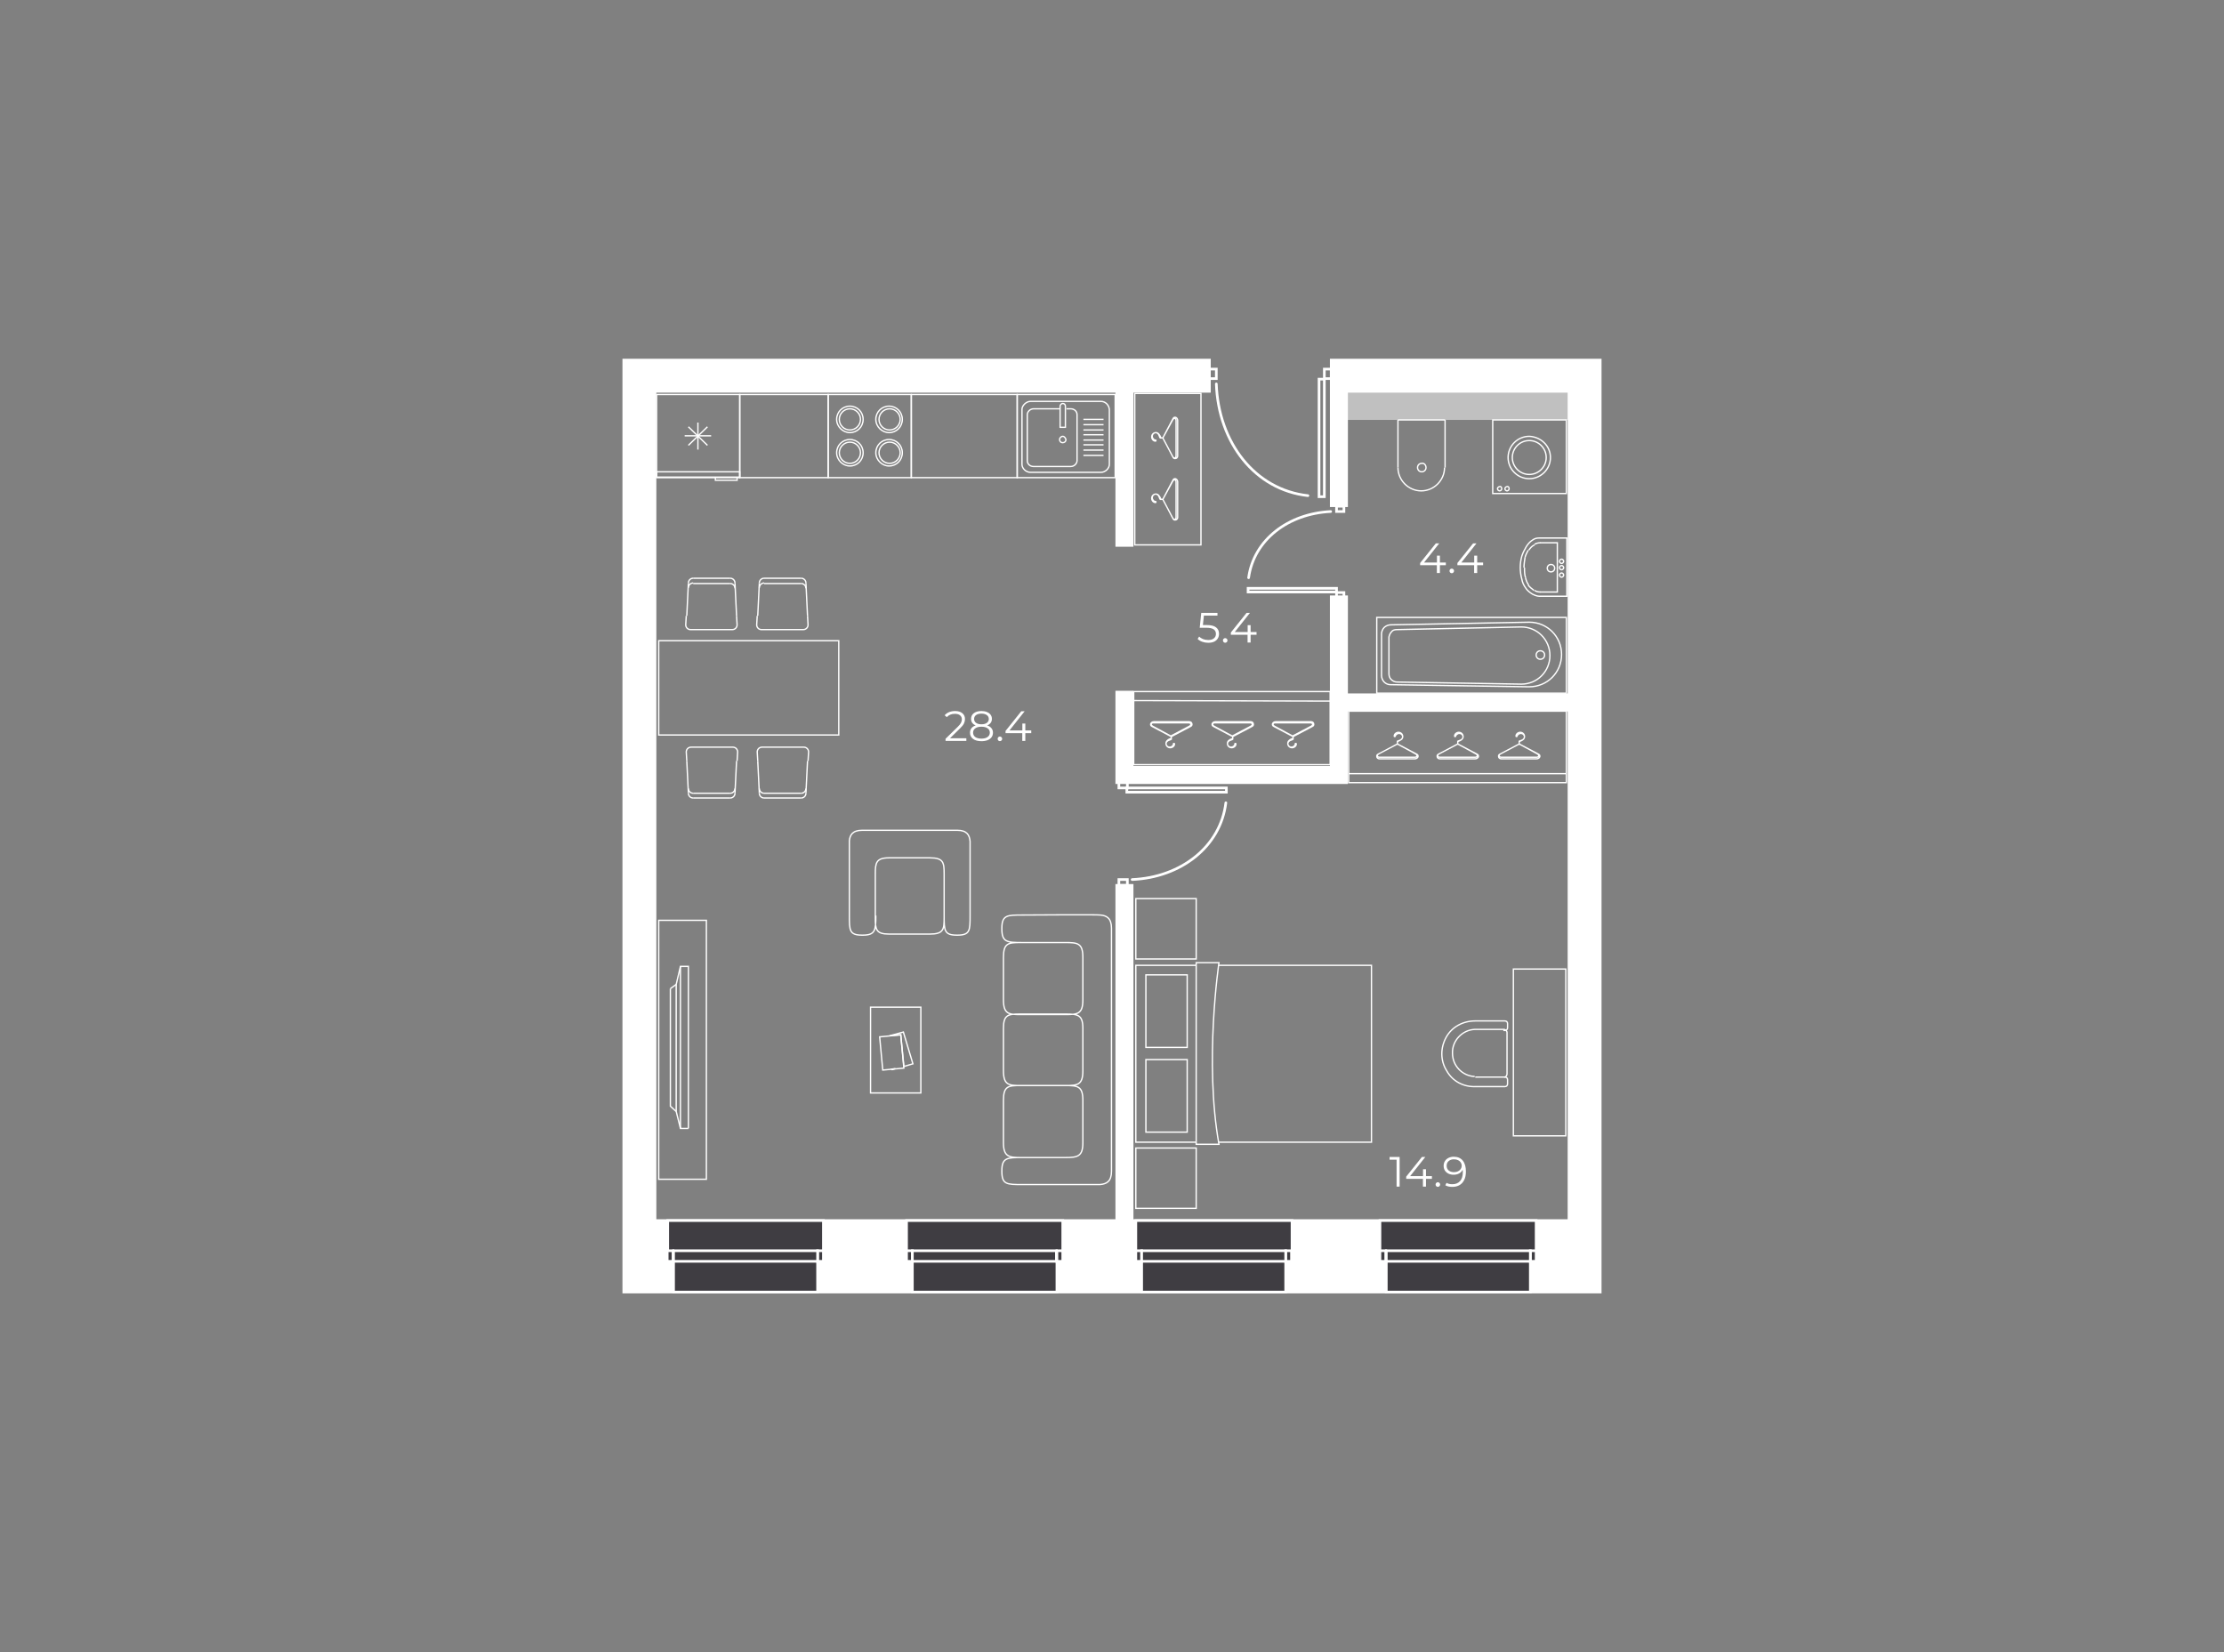 <?xml version="1.0" encoding="UTF-8"?> <svg xmlns="http://www.w3.org/2000/svg" width="420" height="312" viewBox="0 0 420 312" fill="none"><rect x="0" y="0" width="420" height="312" fill="#808080" stroke="none"/> <path d="M250.1 71.6H249.1V93.8H250.1V71.6Z" stroke="white" stroke-width="0.5" stroke-miterlimit="10"></path> <path d="M229.7 69.7H228.4V71.5H229.7V69.7Z" stroke="white" stroke-width="0.5" stroke-miterlimit="10"></path> <path d="M251.4 69.7H250.1V71.5H251.4V69.7Z" stroke="white" stroke-width="0.5" stroke-miterlimit="10"></path> <path d="M247 93.6C237 92.5 230.1 83.6 229.7 72.5" stroke="white" stroke-width="0.5" stroke-miterlimit="10" stroke-linecap="round"></path> <path d="M252.4 111.1H235.7V111.8H252.4V111.1Z" stroke="white" stroke-width="0.5" stroke-miterlimit="10"></path> <path d="M253.8 95.6H252.4V96.6H253.8V95.6Z" stroke="white" stroke-width="0.5" stroke-miterlimit="10"></path> <path d="M253.8 111.9H252.4V112.9H253.8V111.9Z" stroke="white" stroke-width="0.5" stroke-miterlimit="10"></path> <path d="M235.8 109.1C236.8 101.9 243.3 97 251.3 96.6" stroke="white" stroke-width="0.5" stroke-miterlimit="10" stroke-linecap="round"></path> <path d="M231.6 148.8H212.8V149.6H231.6V148.8Z" stroke="white" stroke-width="0.5" stroke-miterlimit="10"></path> <path d="M212.9 166.1H211.3V167.2H212.9V166.1Z" stroke="white" stroke-width="0.5" stroke-miterlimit="10"></path> <path d="M212.9 147.7H211.3V148.8H212.9V147.7Z" stroke="white" stroke-width="0.5" stroke-miterlimit="10"></path> <path d="M231.5 151.6C230.5 159.9 223 165.7 213.8 166.1" stroke="white" stroke-width="0.5" stroke-miterlimit="10" stroke-linecap="round"></path> <path d="M251.4 68V75.2V95.5H254.3V73.9H296.3V131.2H254.3V112.7H251.4V144.9H213.8V130.7H210.9V147.8H212.6H213.8H251.4H253.8H254.3V134.1H296.3V230.5H213.8V167.2H210.9V230.5H123.7V73.9H210.9V103H213.8V73.9H228.4V68H182.3H117.8V75.2V230.5V238.8V244H302.2V238.8V230.5V75.2V68.2V68H251.4Z" fill="white"></path> <path d="M251.4 68V75.2V95.5H254.3V73.9H296.3V131.2H254.3V112.7H251.4V144.9H213.8V130.7H210.9V147.8H212.6H213.8H251.4H253.8H254.3V134.1H296.3V230.5H213.8V167.2H210.9V230.5H123.7V73.9H210.9V103H213.8V73.9H228.4V68H182.3H117.8V75.2V230.5V238.8V244H302.2V238.8V230.5V75.2V68.2V68H251.4Z" stroke="white" stroke-width="0.5" stroke-miterlimit="10"></path> <g opacity="0.5"> <path d="M296.3 73.9H254.3V79.3H296.3V73.9Z" fill="white"></path> </g> <path d="M127.2 244V238.2H126.1V230.5H155.5V238.2H154.4V244H127.2Z" fill="#3F3D42"></path> <path d="M127.2 244V238.2H126.1V230.5H155.5V238.2H154.4V244H127.2Z" stroke="white" stroke-width="0.5" stroke-miterlimit="10"></path> <path d="M127.1 236.2H126V238.2H127.1V236.2Z" fill="#3F3D42"></path> <path d="M127.1 236.2H126V238.2H127.1V236.2Z" stroke="white" stroke-width="0.5" stroke-miterlimit="10"></path> <path d="M155.5 236.2H154.4V238.2H155.5V236.2Z" fill="#3F3D42"></path> <path d="M155.5 236.2H154.4V238.2H155.5V236.2Z" stroke="white" stroke-width="0.5" stroke-miterlimit="10"></path> <path d="M154.4 236.2H127.2V238.2H154.4V236.2Z" fill="#3F3D42"></path> <path d="M154.4 236.2H127.2V238.2H154.4V236.2Z" stroke="white" stroke-width="0.5" stroke-miterlimit="10"></path> <path d="M172.3 244V238.2H171.2V230.5H200.7V238.2H199.6V244H172.3Z" fill="#3F3D42"></path> <path d="M172.3 244V238.2H171.2V230.5H200.7V238.2H199.6V244H172.3Z" stroke="white" stroke-width="0.5" stroke-miterlimit="10"></path> <path d="M172.3 236.2H171.2V238.2H172.3V236.2Z" fill="#3F3D42"></path> <path d="M172.3 236.2H171.2V238.2H172.3V236.2Z" stroke="white" stroke-width="0.5" stroke-miterlimit="10"></path> <path d="M200.7 236.2H199.6V238.2H200.7V236.2Z" fill="#3F3D42"></path> <path d="M200.7 236.2H199.6V238.2H200.7V236.2Z" stroke="white" stroke-width="0.5" stroke-miterlimit="10"></path> <path d="M199.5 236.2H172.3V238.2H199.5V236.2Z" fill="#3F3D42"></path> <path d="M199.5 236.2H172.3V238.2H199.5V236.2Z" stroke="white" stroke-width="0.5" stroke-miterlimit="10"></path> <path d="M215.6 244V238.2H214.5V230.5H244V238.2H242.8V244H215.6Z" fill="#3F3D42"></path> <path d="M215.6 244V238.2H214.5V230.5H244V238.2H242.8V244H215.6Z" stroke="white" stroke-width="0.5" stroke-miterlimit="10"></path> <path d="M215.6 236.2H214.5V238.2H215.6V236.2Z" fill="#3F3D42"></path> <path d="M215.6 236.2H214.5V238.2H215.6V236.2Z" stroke="white" stroke-width="0.5" stroke-miterlimit="10"></path> <path d="M243.9 236.2H242.8V238.2H243.9V236.2Z" fill="#3F3D42"></path> <path d="M243.9 236.2H242.8V238.2H243.9V236.2Z" stroke="white" stroke-width="0.5" stroke-miterlimit="10"></path> <path d="M242.8 236.2H215.6V238.2H242.8V236.2Z" fill="#3F3D42"></path> <path d="M242.8 236.2H215.6V238.2H242.8V236.2Z" stroke="white" stroke-width="0.5" stroke-miterlimit="10"></path> <path d="M261.8 244V238.2H260.6V230.5H290.1V238.2H289V244H261.8Z" fill="#3F3D42"></path> <path d="M261.8 244V238.2H260.6V230.5H290.1V238.2H289V244H261.8Z" stroke="white" stroke-width="0.5" stroke-miterlimit="10"></path> <path d="M261.7 236.2H260.6V238.2H261.7V236.2Z" fill="#3F3D42"></path> <path d="M261.7 236.2H260.6V238.2H261.7V236.2Z" stroke="white" stroke-width="0.5" stroke-miterlimit="10"></path> <path d="M290.1 236.2H289V238.2H290.1V236.2Z" fill="#3F3D42"></path> <path d="M290.1 236.2H289V238.2H290.1V236.2Z" stroke="white" stroke-width="0.5" stroke-miterlimit="10"></path> <path d="M289 236.2H261.8V238.2H289V236.2Z" fill="#3F3D42"></path> <path d="M289 236.2H261.8V238.2H289V236.2Z" stroke="white" stroke-width="0.5" stroke-miterlimit="10"></path> <path d="M264 79.3V88.3" stroke="white" stroke-width="0.25" stroke-miterlimit="10"></path> <path d="M272.9 88.3V79.3" stroke="white" stroke-width="0.25" stroke-miterlimit="10"></path> <path d="M269.3 88.3C269.3 88.8 268.9 89.1 268.5 89.1C268 89.1 267.7 88.7 267.7 88.3C267.7 87.8 268.1 87.5 268.5 87.5C268.9 87.4 269.3 87.8 269.3 88.3Z" stroke="white" stroke-width="0.25" stroke-miterlimit="10"></path> <path d="M264 88.3C264 90.7 266 92.7 268.4 92.7C270.8 92.7 272.8 90.7 272.8 88.3" stroke="white" stroke-width="0.25" stroke-miterlimit="10"></path> <path d="M272.9 79.3H264" stroke="white" stroke-width="0.25" stroke-miterlimit="10"></path> <path d="M260.9 119.7C260.9 119.3 261.1 118.8 261.4 118.5C261.7 118.2 262.2 118 262.6 118L288.8 117.5C292.2 117.5 294.9 120.2 294.9 123.6C294.9 127 292.2 129.7 288.8 129.7L262.6 129.3C262.1 129.3 261.7 129.1 261.4 128.8C261.1 128.5 260.9 128 260.9 127.6V119.7Z" stroke="white" stroke-width="0.25" stroke-miterlimit="10"></path> <path d="M295.8 116.6H260V130.9H295.8V116.6Z" stroke="white" stroke-width="0.25" stroke-miterlimit="10"></path> <path d="M262.3 127.2C262.3 127.6 262.4 128 262.7 128.3C263 128.6 263.4 128.8 263.8 128.8L287.3 129.2C290.3 129.2 292.7 126.8 292.7 123.8C292.7 120.8 290.3 118.4 287.3 118.4L263.8 118.9C263.4 118.9 263 119 262.8 119.3C262.5 119.6 262.4 119.9 262.3 120.3V127.2Z" stroke="white" stroke-width="0.25" stroke-miterlimit="10"></path> <path d="M290.1 123.7C290.1 123.3 290.4 122.9 290.9 122.9C291.3 122.9 291.7 123.2 291.7 123.7C291.7 124.1 291.4 124.5 290.9 124.5C290.4 124.5 290.1 124.1 290.1 123.7Z" stroke="white" stroke-width="0.25" stroke-miterlimit="10"></path> <path d="M288.1 111C288.4 111.5 288.9 111.9 289.4 112.2C289.8 112.4 290.3 112.6 290.7 112.6H295.9V101.6H290.7C290.2 101.6 289.8 101.7 289.4 102C288.9 102.3 288.5 102.8 288.2 103.3C287.9 103.8 287.6 104.4 287.4 105C287.2 105.7 287.1 106.4 287.1 107.2C287.1 107.9 287.2 108.7 287.4 109.4C287.5 110 287.8 110.6 288.1 111Z" stroke="white" stroke-width="0.25" stroke-miterlimit="10"></path> <path d="M290.8 102.5H294.1V111.8H290.8" stroke="white" stroke-width="0.25" stroke-miterlimit="10"></path> <path d="M289.8 102.8C290.1 102.6 290.5 102.5 290.9 102.5" stroke="white" stroke-width="0.25" stroke-miterlimit="10"></path> <path d="M288.7 103.9C289 103.5 289.3 103.1 289.8 102.9" stroke="white" stroke-width="0.25" stroke-miterlimit="10"></path> <path d="M288 105.3C288.1 104.8 288.4 104.3 288.6 103.9" stroke="white" stroke-width="0.25" stroke-miterlimit="10"></path> <path d="M287.8 107.2C287.8 106.6 287.9 105.9 288 105.3" stroke="white" stroke-width="0.25" stroke-miterlimit="10"></path> <path d="M288.1 109.1C287.9 108.5 287.9 107.9 287.9 107.2" stroke="white" stroke-width="0.25" stroke-miterlimit="10"></path> <path d="M288.7 110.5C288.4 110.1 288.2 109.6 288.1 109.1" stroke="white" stroke-width="0.25" stroke-miterlimit="10"></path> <path d="M289.7 111.5C289.3 111.2 288.9 110.9 288.6 110.5" stroke="white" stroke-width="0.25" stroke-miterlimit="10"></path> <path d="M290.9 111.8C290.5 111.8 290.1 111.7 289.8 111.5" stroke="white" stroke-width="0.25" stroke-miterlimit="10"></path> <path d="M292.9 106.6C293.3 106.6 293.6 106.9 293.6 107.3C293.6 107.7 293.3 108 292.9 108C292.5 108 292.2 107.7 292.2 107.3C292.2 106.9 292.5 106.6 292.9 106.6Z" stroke="white" stroke-width="0.25" stroke-miterlimit="10"></path> <path d="M294.9 106.8C295.1 106.8 295.3 107 295.3 107.2C295.3 107.4 295.1 107.6 294.9 107.6C294.7 107.6 294.5 107.4 294.5 107.2C294.5 107 294.7 106.8 294.9 106.8Z" stroke="white" stroke-width="0.25" stroke-miterlimit="10"></path> <path d="M294.9 105.6C295.1 105.6 295.3 105.8 295.3 106C295.3 106.2 295.1 106.4 294.9 106.4C294.7 106.4 294.5 106.2 294.5 106C294.5 105.8 294.7 105.6 294.9 105.6Z" stroke="white" stroke-width="0.25" stroke-miterlimit="10"></path> <path d="M294.9 108.2C295.1 108.2 295.3 108.4 295.3 108.6C295.3 108.8 295.1 109 294.9 109C294.7 109 294.5 108.8 294.5 108.6C294.5 108.4 294.7 108.2 294.9 108.2Z" stroke="white" stroke-width="0.25" stroke-miterlimit="10"></path> <path d="M295.8 79.3H281.9V93.2H295.8V79.3Z" stroke="white" stroke-width="0.25" stroke-miterlimit="10"></path> <path d="M292.8 86.4C292.8 88.6 291 90.4 288.8 90.4C286.6 90.4 284.8 88.6 284.8 86.4C284.8 84.2 286.6 82.4 288.8 82.4C291 82.5 292.8 84.2 292.8 86.4Z" stroke="white" stroke-width="0.25" stroke-miterlimit="10"></path> <path d="M288.8 89.6C290.567 89.6 292 88.167 292 86.4C292 84.633 290.567 83.2 288.8 83.2C287.033 83.2 285.6 84.633 285.6 86.4C285.6 88.167 287.033 89.6 288.8 89.6Z" stroke="white" stroke-width="0.25" stroke-miterlimit="10"></path> <path d="M283.6 92.3C283.6 92.5 283.4 92.7 283.2 92.7C283 92.7 282.8 92.5 282.8 92.3C282.8 92.1 283 91.9 283.2 91.9C283.4 91.8 283.6 92 283.6 92.3Z" stroke="white" stroke-width="0.25" stroke-miterlimit="10"></path> <path d="M285 92.3C285 92.5 284.8 92.7 284.6 92.7C284.4 92.7 284.2 92.5 284.2 92.3C284.2 92.1 284.4 91.9 284.6 91.9C284.8 91.8 285 92 285 92.3Z" stroke="white" stroke-width="0.25" stroke-miterlimit="10"></path> <path d="M130 84.1L133.6 80.6" stroke="white" stroke-width="0.25" stroke-miterlimit="10"></path> <path d="M130 80.6L133.6 84.1" stroke="white" stroke-width="0.25" stroke-miterlimit="10"></path> <path d="M134.3 82.3H129.3" stroke="white" stroke-width="0.25" stroke-miterlimit="10"></path> <path d="M131.8 84.9V79.8" stroke="white" stroke-width="0.25" stroke-miterlimit="10"></path> <path d="M139.7 74.5H124V90.2H139.7V74.5Z" stroke="white" stroke-width="0.25" stroke-miterlimit="10"></path> <path d="M139.7 89.1H124V90.1H139.7V89.1Z" stroke="white" stroke-width="0.25" stroke-miterlimit="10"></path> <path d="M139.2 90.2V90.7H135.1V90.2" stroke="white" stroke-width="0.25" stroke-miterlimit="10"></path> <path d="M201.2 80.7V80.6V76.7C201.2 76.4 201 76.2 200.7 76.2C200.4 76.2 200.2 76.5 200.2 76.7V80.6V80.7H201.2Z" stroke="white" stroke-width="0.25" stroke-miterlimit="10"></path> <path d="M207.9 75.8H194.6C193.8 75.8 193 76.6 193 77.3V87.7C193 88.5 193.8 89.2 194.6 89.2H207.9C208.8 89.2 209.5 88.4 209.5 87.7V77.3C209.4 76.5 208.8 75.8 207.9 75.8Z" stroke="white" stroke-width="0.25" stroke-miterlimit="10"></path> <path d="M200.2 77.2H195.2C194.5 77.2 194 77.8 194 78.3V87C194 87.6 194.5 88.1 195.2 88.1H202.2C202.9 88.1 203.4 87.5 203.4 87V78.3C203.4 77.7 202.9 77.2 202.2 77.2H201.4" stroke="white" stroke-width="0.25" stroke-miterlimit="10"></path> <path d="M200.7 82.4C200.4 82.4 200.1 82.7 200.1 83C200.1 83.3 200.3 83.6 200.7 83.6C201 83.6 201.3 83.4 201.3 83C201.2 82.7 201 82.4 200.7 82.4Z" stroke="white" stroke-width="0.25" stroke-miterlimit="10"></path> <path d="M210.6 74.5H192.1V90.2H210.6V74.5Z" stroke="white" stroke-width="0.25" stroke-miterlimit="10"></path> <path d="M208.4 79.2H204.6" stroke="white" stroke-width="0.25" stroke-miterlimit="10"></path> <path d="M208.4 80.2H204.6" stroke="white" stroke-width="0.25" stroke-miterlimit="10"></path> <path d="M208.4 81.2H204.6" stroke="white" stroke-width="0.25" stroke-miterlimit="10"></path> <path d="M208.4 82.1H204.6" stroke="white" stroke-width="0.25" stroke-miterlimit="10"></path> <path d="M208.4 83.1H204.6" stroke="white" stroke-width="0.25" stroke-miterlimit="10"></path> <path d="M208.4 84H204.6" stroke="white" stroke-width="0.25" stroke-miterlimit="10"></path> <path d="M208.4 85H204.6" stroke="white" stroke-width="0.25" stroke-miterlimit="10"></path> <path d="M208.4 86H204.6" stroke="white" stroke-width="0.25" stroke-miterlimit="10"></path> <path d="M172.1 74.5H156.4V90.2H172.1V74.5Z" stroke="white" stroke-width="0.25" stroke-miterlimit="10"></path> <path d="M165.4 85.5C165.4 84.1 166.5 83 167.9 83C169.3 83 170.4 84.1 170.4 85.5C170.4 86.9 169.3 88 167.9 88C166.6 88 165.4 86.9 165.4 85.5Z" stroke="white" stroke-width="0.25" stroke-miterlimit="10"></path> <path d="M165.4 79.2C165.4 77.8 166.5 76.7 167.9 76.7C169.3 76.7 170.4 77.8 170.4 79.2C170.4 80.6 169.3 81.7 167.9 81.7C166.6 81.7 165.4 80.6 165.4 79.2Z" stroke="white" stroke-width="0.25" stroke-miterlimit="10"></path> <path d="M166 85.5C166 84.4 166.9 83.5 168 83.5C169.1 83.5 170 84.4 170 85.5C170 86.6 169.1 87.5 168 87.5C166.9 87.5 166 86.6 166 85.5Z" stroke="white" stroke-width="0.25" stroke-miterlimit="10"></path> <path d="M166 79.2C166 78.1 166.9 77.2 168 77.2C169.1 77.2 170 78.1 170 79.2C170 80.3 169.1 81.2 168 81.2C166.9 81.2 166 80.3 166 79.2Z" stroke="white" stroke-width="0.25" stroke-miterlimit="10"></path> <path d="M158 85.5C158 84.1 159.1 83 160.5 83C161.9 83 163 84.1 163 85.5C163 86.9 161.9 88 160.5 88C159.2 88 158 86.9 158 85.5Z" stroke="white" stroke-width="0.25" stroke-miterlimit="10"></path> <path d="M158.5 85.5C158.5 84.4 159.4 83.5 160.5 83.5C161.6 83.5 162.5 84.4 162.5 85.5C162.5 86.6 161.6 87.5 160.5 87.5C159.4 87.5 158.5 86.6 158.5 85.5Z" stroke="white" stroke-width="0.25" stroke-miterlimit="10"></path> <path d="M158 79.2C158 77.8 159.1 76.7 160.5 76.7C161.9 76.7 163 77.8 163 79.2C163 80.6 161.9 81.7 160.5 81.7C159.2 81.7 158 80.6 158 79.2Z" stroke="white" stroke-width="0.25" stroke-miterlimit="10"></path> <path d="M158.5 79.2C158.5 78.1 159.4 77.2 160.5 77.2C161.6 77.2 162.5 78.1 162.5 79.2C162.5 80.3 161.6 81.2 160.5 81.2C159.4 81.2 158.5 80.3 158.5 79.2Z" stroke="white" stroke-width="0.25" stroke-miterlimit="10"></path> <path d="M156.4 74.5H139.7V90.2H156.4V74.5Z" stroke="white" stroke-width="0.25" stroke-miterlimit="10"></path> <path d="M192.1 74.5H172.1V90.2H192.1V74.5Z" stroke="white" stroke-width="0.25" stroke-miterlimit="10"></path> <path d="M230.1 182.3H259V215.7H230.1" stroke="white" stroke-width="0.25" stroke-miterlimit="10"></path> <path d="M225.9 215.7H214.5V182.3H225.9" stroke="white" stroke-width="0.25" stroke-miterlimit="10"></path> <path d="M224.2 184.1H216.4V197.8H224.2V184.1Z" stroke="white" stroke-width="0.25" stroke-miterlimit="10"></path> <path d="M224.2 200.1H216.4V213.8H224.2V200.1Z" stroke="white" stroke-width="0.25" stroke-miterlimit="10"></path> <path d="M225.9 182.3V215.6" stroke="white" stroke-width="0.25" stroke-miterlimit="10"></path> <path d="M225.9 215.6V216.1H230.2C227.4 200.5 230.2 181.8 230.2 181.8H225.9V182.3" stroke="white" stroke-width="0.25" stroke-miterlimit="10"></path> <path d="M225.9 169.7H214.5V181.1H225.9V169.7Z" stroke="white" stroke-width="0.25" stroke-miterlimit="10"></path> <path d="M225.9 216.8H214.5V228.2H225.9V216.8Z" stroke="white" stroke-width="0.25" stroke-miterlimit="10"></path> <path d="M128.5 182.5V213.1" stroke="white" stroke-width="0.25" stroke-miterlimit="10"></path> <path d="M130 213.1V182.5H128.5L127.7 185.9L126.6 186.7" stroke="white" stroke-width="0.25" stroke-miterlimit="10"></path> <path d="M127.7 185.9V209.9" stroke="white" stroke-width="0.25" stroke-miterlimit="10"></path> <path d="M126.6 186.7V208.9L127.7 209.9L128.5 213.1H130" stroke="white" stroke-width="0.25" stroke-miterlimit="10"></path> <path d="M133.4 173.8H124.4V222.7H133.4V173.8Z" stroke="white" stroke-width="0.25" stroke-miterlimit="10"></path> <path d="M193.1 218.6C190.2 218.6 189.2 218.6 189.2 221.1V221.2C189.2 223.7 190.1 223.7 193.1 223.7C193.1 223.7 207.4 223.7 207.7 223.7C209 223.6 209.9 223.1 209.9 221.2V175.3C209.9 173.4 209 172.9 207.8 172.8C207.5 172.7 193.1 172.8 193.1 172.8C190.2 172.8 189.2 172.8 189.2 175.3V175.4C189.2 177.9 190.1 178 193.1 178M192.7 178C190.4 178 189.5 178.1 189.5 180.8V188.8C189.5 191.5 190.5 191.6 192.7 191.6H201.2C203.5 191.6 204.5 191.5 204.5 188.8V180.8C204.5 178.1 203.5 178 201.2 178H192.7ZM192.7 191.5C190.4 191.5 189.5 191.6 189.5 194.2V202.2C189.5 204.9 190.5 205 192.7 205H201.2C203.5 205 204.5 204.9 204.5 202.2V194.2C204.5 191.6 203.5 191.5 201.2 191.5H192.7ZM192.7 205C190.4 205 189.5 205.1 189.5 207.8V215.8C189.5 218.4 190.5 218.6 192.7 218.6H201.2C203.5 218.6 204.5 218.4 204.5 215.8V207.8C204.5 205.1 203.5 205 201.2 205H192.7Z" stroke="white" stroke-width="0.25" stroke-miterlimit="10"></path> <path d="M173.9 190.2H164.4V206.4H173.9V190.2Z" stroke="white" stroke-width="0.25" stroke-miterlimit="10"></path> <path d="M170.105 195.435L166.122 195.807L166.708 202.08L170.691 201.708L170.105 195.435Z" stroke="white" stroke-width="0.25" stroke-miterlimit="10"></path> <path d="M168.4 201.9L168.5 202L169.1 201.8L168.4 201.9Z" stroke="white" stroke-width="0.25" stroke-miterlimit="10"></path> <path d="M172.4 200.9L170.6 194.9L168 195.6L170.1 195.4L170.7 201.4L172.4 200.9Z" stroke="white" stroke-width="0.25" stroke-miterlimit="10"></path> <path d="M130.9 150.7C130.4 150.7 130 150.3 130 149.8" stroke="white" stroke-width="0.25" stroke-miterlimit="10"></path> <path d="M130.9 149.8C130.4 149.8 130 149.4 130 148.9" stroke="white" stroke-width="0.25" stroke-miterlimit="10"></path> <path d="M129.7 143.7L129.6 142C129.6 141.5 130 141.1 130.5 141.1H138.4C138.9 141.1 139.3 141.5 139.3 142L139.2 143.7" stroke="white" stroke-width="0.25" stroke-miterlimit="10"></path> <path d="M138.8 149.8C138.8 150.3 138.4 150.7 137.9 150.7" stroke="white" stroke-width="0.25" stroke-miterlimit="10"></path> <path d="M138.8 148.9C138.8 149.4 138.4 149.8 137.9 149.8" stroke="white" stroke-width="0.25" stroke-miterlimit="10"></path> <path d="M139.1 143.7L138.8 149.8" stroke="white" stroke-width="0.25" stroke-miterlimit="10"></path> <path d="M137.9 149.8H130.9" stroke="white" stroke-width="0.25" stroke-miterlimit="10"></path> <path d="M137.9 150.7H130.9" stroke="white" stroke-width="0.25" stroke-miterlimit="10"></path> <path d="M130 149.8L129.7 143.7" stroke="white" stroke-width="0.25" stroke-miterlimit="10"></path> <path d="M144.3 150.7C143.8 150.7 143.4 150.3 143.4 149.8" stroke="white" stroke-width="0.25" stroke-miterlimit="10"></path> <path d="M144.3 149.8C143.8 149.8 143.4 149.4 143.4 148.9" stroke="white" stroke-width="0.25" stroke-miterlimit="10"></path> <path d="M143.1 143.7L143 142C143 141.5 143.4 141.1 143.9 141.1H151.8C152.3 141.1 152.7 141.5 152.7 142L152.6 143.7" stroke="white" stroke-width="0.25" stroke-miterlimit="10"></path> <path d="M152.2 149.8C152.2 150.3 151.8 150.7 151.3 150.7" stroke="white" stroke-width="0.25" stroke-miterlimit="10"></path> <path d="M152.2 148.9C152.2 149.4 151.8 149.8 151.3 149.8" stroke="white" stroke-width="0.25" stroke-miterlimit="10"></path> <path d="M152.5 143.7L152.2 149.8" stroke="white" stroke-width="0.25" stroke-miterlimit="10"></path> <path d="M151.3 149.8H144.3" stroke="white" stroke-width="0.25" stroke-miterlimit="10"></path> <path d="M151.3 150.7H144.3" stroke="white" stroke-width="0.25" stroke-miterlimit="10"></path> <path d="M143.4 149.8L143.1 143.7" stroke="white" stroke-width="0.25" stroke-miterlimit="10"></path> <path d="M151.3 109.2C151.8 109.2 152.2 109.6 152.2 110.1" stroke="white" stroke-width="0.25" stroke-miterlimit="10"></path> <path d="M151.3 110.2C151.8 110.2 152.2 110.6 152.2 111.1" stroke="white" stroke-width="0.25" stroke-miterlimit="10"></path> <path d="M152.5 116.3L152.6 118C152.6 118.5 152.2 118.9 151.7 118.9H143.8C143.3 118.9 142.9 118.5 142.9 118L143 116.3" stroke="white" stroke-width="0.25" stroke-miterlimit="10"></path> <path d="M143.4 110.1C143.4 109.6 143.8 109.2 144.3 109.2" stroke="white" stroke-width="0.25" stroke-miterlimit="10"></path> <path d="M143.4 111C143.4 110.5 143.8 110.1 144.3 110.1" stroke="white" stroke-width="0.25" stroke-miterlimit="10"></path> <path d="M143.1 116.3L143.4 110.1" stroke="white" stroke-width="0.25" stroke-miterlimit="10"></path> <path d="M144.3 110.2H151.3" stroke="white" stroke-width="0.25" stroke-miterlimit="10"></path> <path d="M144.3 109.2H151.3" stroke="white" stroke-width="0.25" stroke-miterlimit="10"></path> <path d="M152.2 110.1L152.5 116.3" stroke="white" stroke-width="0.25" stroke-miterlimit="10"></path> <path d="M137.9 109.2C138.4 109.2 138.8 109.6 138.8 110.1" stroke="white" stroke-width="0.25" stroke-miterlimit="10"></path> <path d="M137.9 110.2C138.4 110.2 138.8 110.6 138.8 111.1" stroke="white" stroke-width="0.25" stroke-miterlimit="10"></path> <path d="M139.1 116.3L139.2 118C139.2 118.5 138.8 118.9 138.3 118.9H130.4C129.9 118.9 129.5 118.5 129.5 118L129.6 116.3" stroke="white" stroke-width="0.25" stroke-miterlimit="10"></path> <path d="M130 110.1C130 109.6 130.4 109.2 130.9 109.2" stroke="white" stroke-width="0.25" stroke-miterlimit="10"></path> <path d="M130 111C130 110.5 130.4 110.1 130.9 110.1" stroke="white" stroke-width="0.25" stroke-miterlimit="10"></path> <path d="M129.7 116.3L130 110.1" stroke="white" stroke-width="0.25" stroke-miterlimit="10"></path> <path d="M130.9 110.2H137.9" stroke="white" stroke-width="0.25" stroke-miterlimit="10"></path> <path d="M130.9 109.2H137.9" stroke="white" stroke-width="0.25" stroke-miterlimit="10"></path> <path d="M138.8 110.1L139.1 116.3" stroke="white" stroke-width="0.25" stroke-miterlimit="10"></path> <path d="M158.4 121H124.4V138.8H158.4V121Z" stroke="white" stroke-width="0.25" stroke-miterlimit="10"></path> <path d="M295.7 183H285.8V214.5H295.7V183Z" stroke="white" stroke-width="0.25" stroke-miterlimit="10"></path> <path d="M284.1 203.4H284.2C284.5 203.4 284.7 203.6 284.7 203.9V204.7C284.7 205 284.5 205.2 284.2 205.2H278.5H278.7C276.4 205.3 274.3 204.2 273.2 202.2C272 200.3 272 197.9 273.1 195.9C274.2 193.9 276.3 192.8 278.6 192.8H278.5H284.2C284.5 192.8 284.7 193 284.7 193.3V194.1C284.7 194.4 284.5 194.6 284.2 194.6H283.9" stroke="white" stroke-width="0.25" stroke-miterlimit="10"></path> <path d="M284.1 203.4H284H278.6H284.1ZM284.1 203.4C284.4 203.4 284.6 203.1 284.6 202.8V195C284.6 194.7 284.3 194.4 284 194.4H278.5C276.1 194.5 274.2 196.6 274.3 198.9C274.3 201.3 276.2 203.2 278.5 203.3" stroke="white" stroke-width="0.25" stroke-miterlimit="10"></path> <path d="M178.3 172.9C178.3 175.7 178.3 176.6 180.7 176.6H180.8C183.2 176.6 183.2 175.7 183.2 172.9C183.2 172.9 183.2 159.2 183.2 158.9C183.1 157.7 182.6 156.8 180.8 156.8H162.8C161 156.8 160.5 157.7 160.4 158.8C160.4 159.1 160.4 172.9 160.4 172.9C160.4 175.7 160.4 176.6 162.8 176.6H162.9C165.3 176.6 165.4 175.7 165.4 172.9M165.3 173.3C165.3 175.5 165.4 176.4 167.9 176.4H175.6C178.2 176.4 178.3 175.5 178.3 173.3V165.1C178.3 162.9 178.2 162 175.6 162H167.9C165.4 162 165.3 163 165.3 165.1V173.3Z" stroke="white" stroke-width="0.25" stroke-miterlimit="10"></path> <path d="M243.2 140.4C243.2 140.9 243.6 141.2 244 141.2C244.4 141.2 244.8 140.9 244.8 140.5C244.8 140.4 244.8 140.4 244.7 140.4C244.6 140.4 244.6 140.4 244.6 140.5V140.6C244.6 140.7 244.5 140.8 244.4 140.9C244.3 141 244.1 141.1 243.9 141.1C243.5 141.1 243.2 140.8 243.2 140.4C243.2 140.3 243.3 140.1 243.4 140C243.5 139.9 243.7 139.8 244 139.7C244 139.7 244.1 139.7 244.2 139.6V139.1L247.8 137.2C248 137.1 248.1 137 248.1 136.8C248.1 136.5 247.9 136.3 247.6 136.3H240.9C240.6 136.3 240.3 136.5 240.3 136.8C240.3 137 240.4 137.1 240.6 137.2L244.2 139.1V139.5H244C243.5 139.7 243.2 140 243.2 140.4ZM240.6 137.1C240.5 137 240.4 136.9 240.4 136.8C240.4 136.6 240.6 136.5 240.8 136.5H247.5C247.7 136.5 247.9 136.6 247.9 136.8C247.9 136.9 247.8 137 247.7 137.1L244.1 139L240.6 137.1Z" stroke="white" stroke-width="0.25" stroke-miterlimit="10"></path> <path d="M231.8 140.4C231.8 140.9 232.2 141.2 232.6 141.2C233 141.2 233.4 140.9 233.4 140.5C233.4 140.4 233.4 140.4 233.3 140.4C233.2 140.4 233.2 140.4 233.2 140.5V140.6C233.2 140.7 233.1 140.8 233 140.9C232.9 141 232.7 141.1 232.5 141.1C232.1 141.1 231.8 140.8 231.8 140.4C231.8 140.3 231.9 140.1 232 140C232.1 139.9 232.3 139.8 232.6 139.7C232.6 139.7 232.7 139.7 232.8 139.6V139.1L236.4 137.2C236.6 137.1 236.7 137 236.7 136.8C236.7 136.5 236.5 136.3 236.2 136.3H229.5C229.2 136.3 228.9 136.5 228.9 136.8C228.9 137 229 137.1 229.2 137.2L232.8 139.1V139.5H232.7C232.1 139.7 231.8 140 231.8 140.4ZM229.2 137.1C229.1 137 229 136.9 229 136.8C229 136.6 229.2 136.5 229.4 136.5H236.1C236.3 136.5 236.5 136.6 236.5 136.8C236.5 136.9 236.4 137 236.3 137.1L232.7 139L229.2 137.1Z" stroke="white" stroke-width="0.25" stroke-miterlimit="10"></path> <path d="M220.2 140.4C220.2 140.9 220.6 141.2 221 141.2C221.4 141.2 221.8 140.9 221.8 140.5C221.8 140.4 221.8 140.4 221.7 140.4C221.6 140.4 221.6 140.4 221.6 140.5V140.6C221.6 140.7 221.5 140.8 221.4 140.9C221.3 141 221.1 141.1 220.9 141.1C220.5 141.1 220.2 140.8 220.2 140.4C220.2 140.3 220.3 140.1 220.4 140C220.5 139.9 220.7 139.8 221 139.7C221 139.7 221.1 139.7 221.2 139.6V139.1L224.8 137.2C225 137.1 225.1 137 225.1 136.8C225.1 136.5 224.9 136.3 224.6 136.3H217.9C217.6 136.3 217.3 136.5 217.3 136.8C217.3 137 217.4 137.1 217.6 137.2L221.2 139.1V139.5H221C220.5 139.7 220.2 140 220.2 140.4ZM217.6 137.1C217.5 137 217.4 136.9 217.4 136.8C217.4 136.6 217.6 136.5 217.8 136.5H224.5C224.7 136.5 224.9 136.6 224.9 136.8C224.9 136.9 224.8 137 224.7 137.1L221.1 139L217.6 137.1Z" stroke="white" stroke-width="0.25" stroke-miterlimit="10"></path> <path d="M251.2 130.6H214.1V144.4H251.2V130.6Z" stroke="white" stroke-width="0.25" stroke-miterlimit="10"></path> <path d="M251.2 132.4L214.1 132.3" stroke="white" stroke-width="0.25" stroke-miterlimit="10"></path> <path d="M218.3 93.3C217.8 93.3 217.5 93.7 217.5 94.1C217.5 94.5 217.8 94.9 218.2 94.9C218.3 94.9 218.3 94.9 218.3 94.8C218.3 94.7 218.3 94.7 218.2 94.7H218.1C218 94.7 217.9 94.6 217.8 94.5C217.7 94.4 217.6 94.2 217.6 94C217.6 93.6 217.9 93.3 218.3 93.3C218.4 93.3 218.6 93.4 218.7 93.5C218.8 93.6 218.9 93.8 219 94.1C219 94.1 219 94.2 219.1 94.3H219.6L221.5 97.9C221.6 98.1 221.7 98.2 221.9 98.2C222.2 98.2 222.4 98 222.4 97.7V91C222.4 90.7 222.2 90.4 221.9 90.4C221.7 90.4 221.6 90.5 221.5 90.7L219.6 94.3H219.2V94.2C219 93.7 218.7 93.3 218.3 93.3ZM221.5 90.8C221.6 90.7 221.7 90.6 221.8 90.6C222 90.6 222.1 90.8 222.1 91V97.7C222.1 97.9 222 98.1 221.8 98.1C221.7 98.1 221.6 98 221.5 97.9L219.6 94.3L221.5 90.8Z" stroke="white" stroke-width="0.25" stroke-miterlimit="10"></path> <path d="M218.3 81.7C217.8 81.7 217.5 82.1 217.5 82.5C217.5 82.9 217.8 83.3 218.2 83.3C218.3 83.3 218.3 83.3 218.3 83.2C218.3 83.1 218.3 83.1 218.2 83.1H218.1C218 83.1 217.9 83 217.8 82.9C217.7 82.8 217.6 82.6 217.6 82.4C217.6 82 217.9 81.7 218.3 81.7C218.4 81.7 218.6 81.8 218.7 81.9C218.8 82 218.9 82.2 219 82.5C219 82.5 219 82.6 219.1 82.7H219.6L221.5 86.3C221.6 86.5 221.7 86.6 221.9 86.6C222.2 86.6 222.4 86.4 222.4 86.1V79.4C222.4 79.1 222.2 78.8 221.9 78.8C221.7 78.8 221.6 78.9 221.5 79.1L219.6 82.7H219.2V82.6C219 82.1 218.7 81.7 218.3 81.7ZM221.5 79.2C221.6 79.1 221.7 79 221.8 79C222 79 222.1 79.2 222.1 79.4V86.1C222.1 86.3 222 86.5 221.8 86.5C221.7 86.5 221.6 86.4 221.5 86.3L219.6 82.7L221.5 79.2Z" stroke="white" stroke-width="0.25" stroke-miterlimit="10"></path> <path d="M226.8 74.3H214.3V102.9H226.8V74.3Z" stroke="white" stroke-width="0.25" stroke-miterlimit="10"></path> <path d="M264.9 139.1C264.9 138.6 264.5 138.3 264.1 138.3C263.7 138.3 263.3 138.6 263.3 139C263.3 139.1 263.3 139.1 263.4 139.1C263.4 139.1 263.5 139.1 263.5 139V139C263.5 138.9 263.6 138.8 263.7 138.7C263.8 138.6 264 138.5 264.2 138.5C264.6 138.5 264.9 138.8 264.9 139.2C264.9 139.3 264.8 139.5 264.7 139.6C264.6 139.7 264.4 139.8 264.1 139.9C264.1 139.9 264 139.9 263.9 140V140.5L260.3 142.4C260.1 142.5 260 142.6 260 142.8C260 143.1 260.2 143.3 260.5 143.3H267.2C267.5 143.3 267.8 143.1 267.8 142.8C267.8 142.6 267.7 142.5 267.5 142.4L263.9 140.5V140H264C264.5 139.8 264.9 139.5 264.9 139.1ZM267.4 142.4C267.5 142.5 267.6 142.6 267.6 142.7C267.6 142.9 267.4 143 267.2 143H260.5C260.3 143 260.1 142.9 260.1 142.7C260.1 142.6 260.2 142.5 260.3 142.4L263.9 140.5L267.4 142.4Z" stroke="white" stroke-width="0.25" stroke-miterlimit="10"></path> <path d="M276.3 139.1C276.3 138.6 275.9 138.3 275.5 138.3C275.1 138.3 274.7 138.6 274.7 139C274.7 139.1 274.7 139.1 274.8 139.1C274.8 139.1 274.9 139.1 274.9 139V139C274.9 138.9 275 138.8 275.1 138.7C275.2 138.6 275.4 138.5 275.6 138.5C276 138.5 276.3 138.8 276.3 139.2C276.3 139.3 276.2 139.5 276.1 139.6C276 139.7 275.8 139.8 275.5 139.9C275.5 139.9 275.4 139.9 275.3 140V140.5L271.7 142.4C271.5 142.5 271.4 142.6 271.4 142.8C271.4 143.1 271.6 143.3 271.9 143.3H278.6C278.9 143.3 279.2 143.1 279.2 142.8C279.2 142.6 279.1 142.5 278.9 142.4L275.3 140.5V140H275.4C276 139.8 276.3 139.5 276.3 139.1ZM278.8 142.4C278.9 142.5 279 142.6 279 142.7C279 142.9 278.8 143 278.6 143H271.9C271.7 143 271.5 142.9 271.5 142.7C271.5 142.6 271.6 142.5 271.7 142.4L275.3 140.5L278.8 142.4Z" stroke="white" stroke-width="0.25" stroke-miterlimit="10"></path> <path d="M287.9 139.1C287.9 138.6 287.5 138.3 287.1 138.3C286.7 138.3 286.3 138.6 286.3 139C286.3 139.1 286.3 139.1 286.4 139.1C286.4 139.1 286.5 139.1 286.5 139V139C286.5 138.9 286.6 138.8 286.7 138.7C286.8 138.6 287 138.5 287.2 138.5C287.6 138.5 287.9 138.8 287.9 139.2C287.9 139.3 287.8 139.5 287.7 139.6C287.6 139.7 287.4 139.8 287.1 139.9C287.1 139.9 287 139.9 286.9 140V140.5L283.3 142.4C283.1 142.5 283 142.6 283 142.8C283 143.1 283.2 143.3 283.5 143.3H290.2C290.5 143.3 290.8 143.1 290.8 142.8C290.8 142.6 290.7 142.5 290.5 142.4L286.9 140.5V140H287C287.6 139.8 287.9 139.5 287.9 139.1ZM290.4 142.4C290.5 142.5 290.6 142.6 290.6 142.7C290.6 142.9 290.4 143 290.2 143H283.5C283.3 143 283.1 142.9 283.1 142.7C283.1 142.6 283.2 142.5 283.3 142.4L286.9 140.5L290.4 142.4Z" stroke="white" stroke-width="0.25" stroke-miterlimit="10"></path> <path d="M295.8 134.3H254.7V147.8H295.8V134.3Z" stroke="white" stroke-width="0.25" stroke-miterlimit="10"></path> <path d="M254.7 146.1H295.8" stroke="white" stroke-width="0.25" stroke-miterlimit="10"></path> <path d="M182.493 139.413V139.925H178.565V139.517L180.893 137.237C181.187 136.949 181.384 136.701 181.485 136.493C181.592 136.279 181.645 136.066 181.645 135.853C181.645 135.522 181.531 135.266 181.301 135.085C181.077 134.898 180.755 134.805 180.333 134.805C179.677 134.805 179.168 135.013 178.805 135.429L178.397 135.077C178.616 134.821 178.893 134.623 179.229 134.485C179.571 134.346 179.955 134.277 180.381 134.277C180.952 134.277 181.403 134.413 181.733 134.685C182.069 134.951 182.237 135.319 182.237 135.789C182.237 136.077 182.173 136.354 182.045 136.621C181.917 136.887 181.675 137.194 181.317 137.541L179.413 139.413H182.493ZM186.424 136.989C186.776 137.106 187.046 137.282 187.232 137.517C187.424 137.751 187.52 138.034 187.52 138.365C187.52 138.69 187.432 138.975 187.256 139.221C187.08 139.461 186.827 139.647 186.496 139.781C186.171 139.909 185.787 139.973 185.344 139.973C184.672 139.973 184.144 139.829 183.76 139.541C183.376 139.253 183.184 138.861 183.184 138.365C183.184 138.029 183.275 137.746 183.456 137.517C183.643 137.282 183.912 137.106 184.264 136.989C183.976 136.877 183.758 136.717 183.608 136.509C183.459 136.295 183.384 136.045 183.384 135.757C183.384 135.303 183.56 134.943 183.912 134.677C184.27 134.41 184.747 134.277 185.344 134.277C185.739 134.277 186.083 134.338 186.376 134.461C186.675 134.578 186.907 134.749 187.072 134.973C187.238 135.197 187.32 135.458 187.32 135.757C187.32 136.045 187.243 136.295 187.088 136.509C186.934 136.717 186.712 136.877 186.424 136.989ZM183.96 135.773C183.96 136.082 184.083 136.327 184.328 136.509C184.574 136.69 184.912 136.781 185.344 136.781C185.776 136.781 186.115 136.69 186.36 136.509C186.611 136.327 186.736 136.085 186.736 135.781C186.736 135.466 186.608 135.218 186.352 135.037C186.102 134.855 185.766 134.765 185.344 134.765C184.918 134.765 184.579 134.855 184.328 135.037C184.083 135.218 183.96 135.463 183.96 135.773ZM185.344 139.485C185.84 139.485 186.227 139.383 186.504 139.181C186.787 138.978 186.928 138.703 186.928 138.357C186.928 138.01 186.787 137.738 186.504 137.541C186.227 137.338 185.84 137.237 185.344 137.237C184.854 137.237 184.467 137.338 184.184 137.541C183.907 137.738 183.768 138.01 183.768 138.357C183.768 138.709 183.907 138.986 184.184 139.189C184.462 139.386 184.848 139.485 185.344 139.485ZM188.828 139.965C188.711 139.965 188.609 139.922 188.524 139.837C188.444 139.751 188.404 139.647 188.404 139.525C188.404 139.402 188.444 139.301 188.524 139.221C188.609 139.135 188.711 139.093 188.828 139.093C188.945 139.093 189.047 139.135 189.132 139.221C189.217 139.301 189.26 139.402 189.26 139.525C189.26 139.647 189.217 139.751 189.132 139.837C189.047 139.922 188.945 139.965 188.828 139.965ZM194.75 138.453H193.63V139.925H193.054V138.453H189.894V138.037L192.862 134.325H193.502L190.638 137.941H193.07V136.645H193.63V137.941H194.75V138.453Z" fill="white"></path> <path d="M264.318 218.493V224.093H263.742V219.005H262.422V218.493H264.318ZM270.416 222.621H269.296V224.093H268.72V222.621H265.56V222.205L268.528 218.493H269.168L266.304 222.109H268.736V220.813H269.296V222.109H270.416V222.621ZM271.534 224.133C271.416 224.133 271.315 224.09 271.23 224.005C271.15 223.919 271.11 223.815 271.11 223.693C271.11 223.57 271.15 223.469 271.23 223.389C271.315 223.303 271.416 223.261 271.534 223.261C271.651 223.261 271.752 223.303 271.838 223.389C271.923 223.469 271.966 223.57 271.966 223.693C271.966 223.815 271.923 223.919 271.838 224.005C271.752 224.09 271.651 224.133 271.534 224.133ZM274.541 218.445C275.282 218.445 275.85 218.69 276.245 219.181C276.64 219.666 276.837 220.354 276.837 221.245C276.837 221.869 276.73 222.397 276.517 222.829C276.304 223.261 276.005 223.589 275.621 223.813C275.237 224.031 274.789 224.141 274.277 224.141C273.722 224.141 273.28 224.039 272.949 223.837L273.181 223.373C273.448 223.549 273.81 223.637 274.269 223.637C274.888 223.637 275.373 223.442 275.725 223.053C276.077 222.658 276.253 222.087 276.253 221.341C276.253 221.202 276.245 221.05 276.229 220.885C276.09 221.189 275.869 221.426 275.565 221.597C275.261 221.762 274.912 221.845 274.517 221.845C274.149 221.845 273.821 221.775 273.533 221.637C273.25 221.498 273.029 221.303 272.869 221.053C272.709 220.797 272.629 220.501 272.629 220.165C272.629 219.823 272.712 219.522 272.877 219.261C273.042 218.999 273.269 218.799 273.557 218.661C273.85 218.517 274.178 218.445 274.541 218.445ZM274.605 221.357C274.888 221.357 275.136 221.303 275.349 221.197C275.568 221.09 275.738 220.943 275.861 220.757C275.984 220.57 276.045 220.362 276.045 220.133C276.045 219.919 275.986 219.722 275.869 219.541C275.757 219.359 275.589 219.213 275.365 219.101C275.141 218.989 274.874 218.933 274.565 218.933C274.16 218.933 273.829 219.045 273.573 219.269C273.322 219.487 273.197 219.781 273.197 220.149C273.197 220.517 273.322 220.81 273.573 221.029C273.829 221.247 274.173 221.357 274.605 221.357Z" fill="white"></path> <path d="M227.885 118.037C228.696 118.037 229.285 118.183 229.653 118.477C230.026 118.765 230.213 119.17 230.213 119.693C230.213 120.018 230.136 120.309 229.981 120.565C229.832 120.821 229.605 121.023 229.301 121.173C228.997 121.317 228.624 121.389 228.181 121.389C227.781 121.389 227.4 121.325 227.037 121.197C226.68 121.063 226.392 120.887 226.173 120.669L226.453 120.213C226.64 120.405 226.885 120.562 227.189 120.685C227.493 120.802 227.821 120.861 228.173 120.861C228.637 120.861 228.994 120.757 229.245 120.549C229.501 120.341 229.629 120.063 229.629 119.717C229.629 119.333 229.485 119.042 229.197 118.845C228.914 118.647 228.434 118.549 227.757 118.549H226.565L226.853 115.741H229.917V116.253H227.357L227.165 118.037H227.885ZM231.376 121.381C231.259 121.381 231.158 121.338 231.072 121.253C230.992 121.167 230.952 121.063 230.952 120.941C230.952 120.818 230.992 120.717 231.072 120.637C231.158 120.551 231.259 120.509 231.376 120.509C231.494 120.509 231.595 120.551 231.68 120.637C231.766 120.717 231.808 120.818 231.808 120.941C231.808 121.063 231.766 121.167 231.68 121.253C231.595 121.338 231.494 121.381 231.376 121.381ZM237.298 119.869H236.178V121.341H235.602V119.869H232.442V119.453L235.41 115.741H236.05L233.186 119.357H235.618V118.061H236.178V119.357H237.298V119.869Z" fill="white"></path> <path d="M273.045 106.741H271.925V108.213H271.349V106.741H268.189V106.325L271.157 102.613H271.797L268.933 106.229H271.365V104.933H271.925V106.229H273.045V106.741ZM274.162 108.253C274.045 108.253 273.944 108.21 273.858 108.125C273.778 108.04 273.738 107.936 273.738 107.813C273.738 107.69 273.778 107.589 273.858 107.509C273.944 107.424 274.045 107.381 274.162 107.381C274.28 107.381 274.381 107.424 274.466 107.509C274.552 107.589 274.594 107.69 274.594 107.813C274.594 107.936 274.552 108.04 274.466 108.125C274.381 108.21 274.28 108.253 274.162 108.253ZM280.084 106.741H278.964V108.213H278.388V106.741H275.228V106.325L278.196 102.613H278.836L275.972 106.229H278.404V104.933H278.964V106.229H280.084V106.741Z" fill="white"></path> </svg> 
